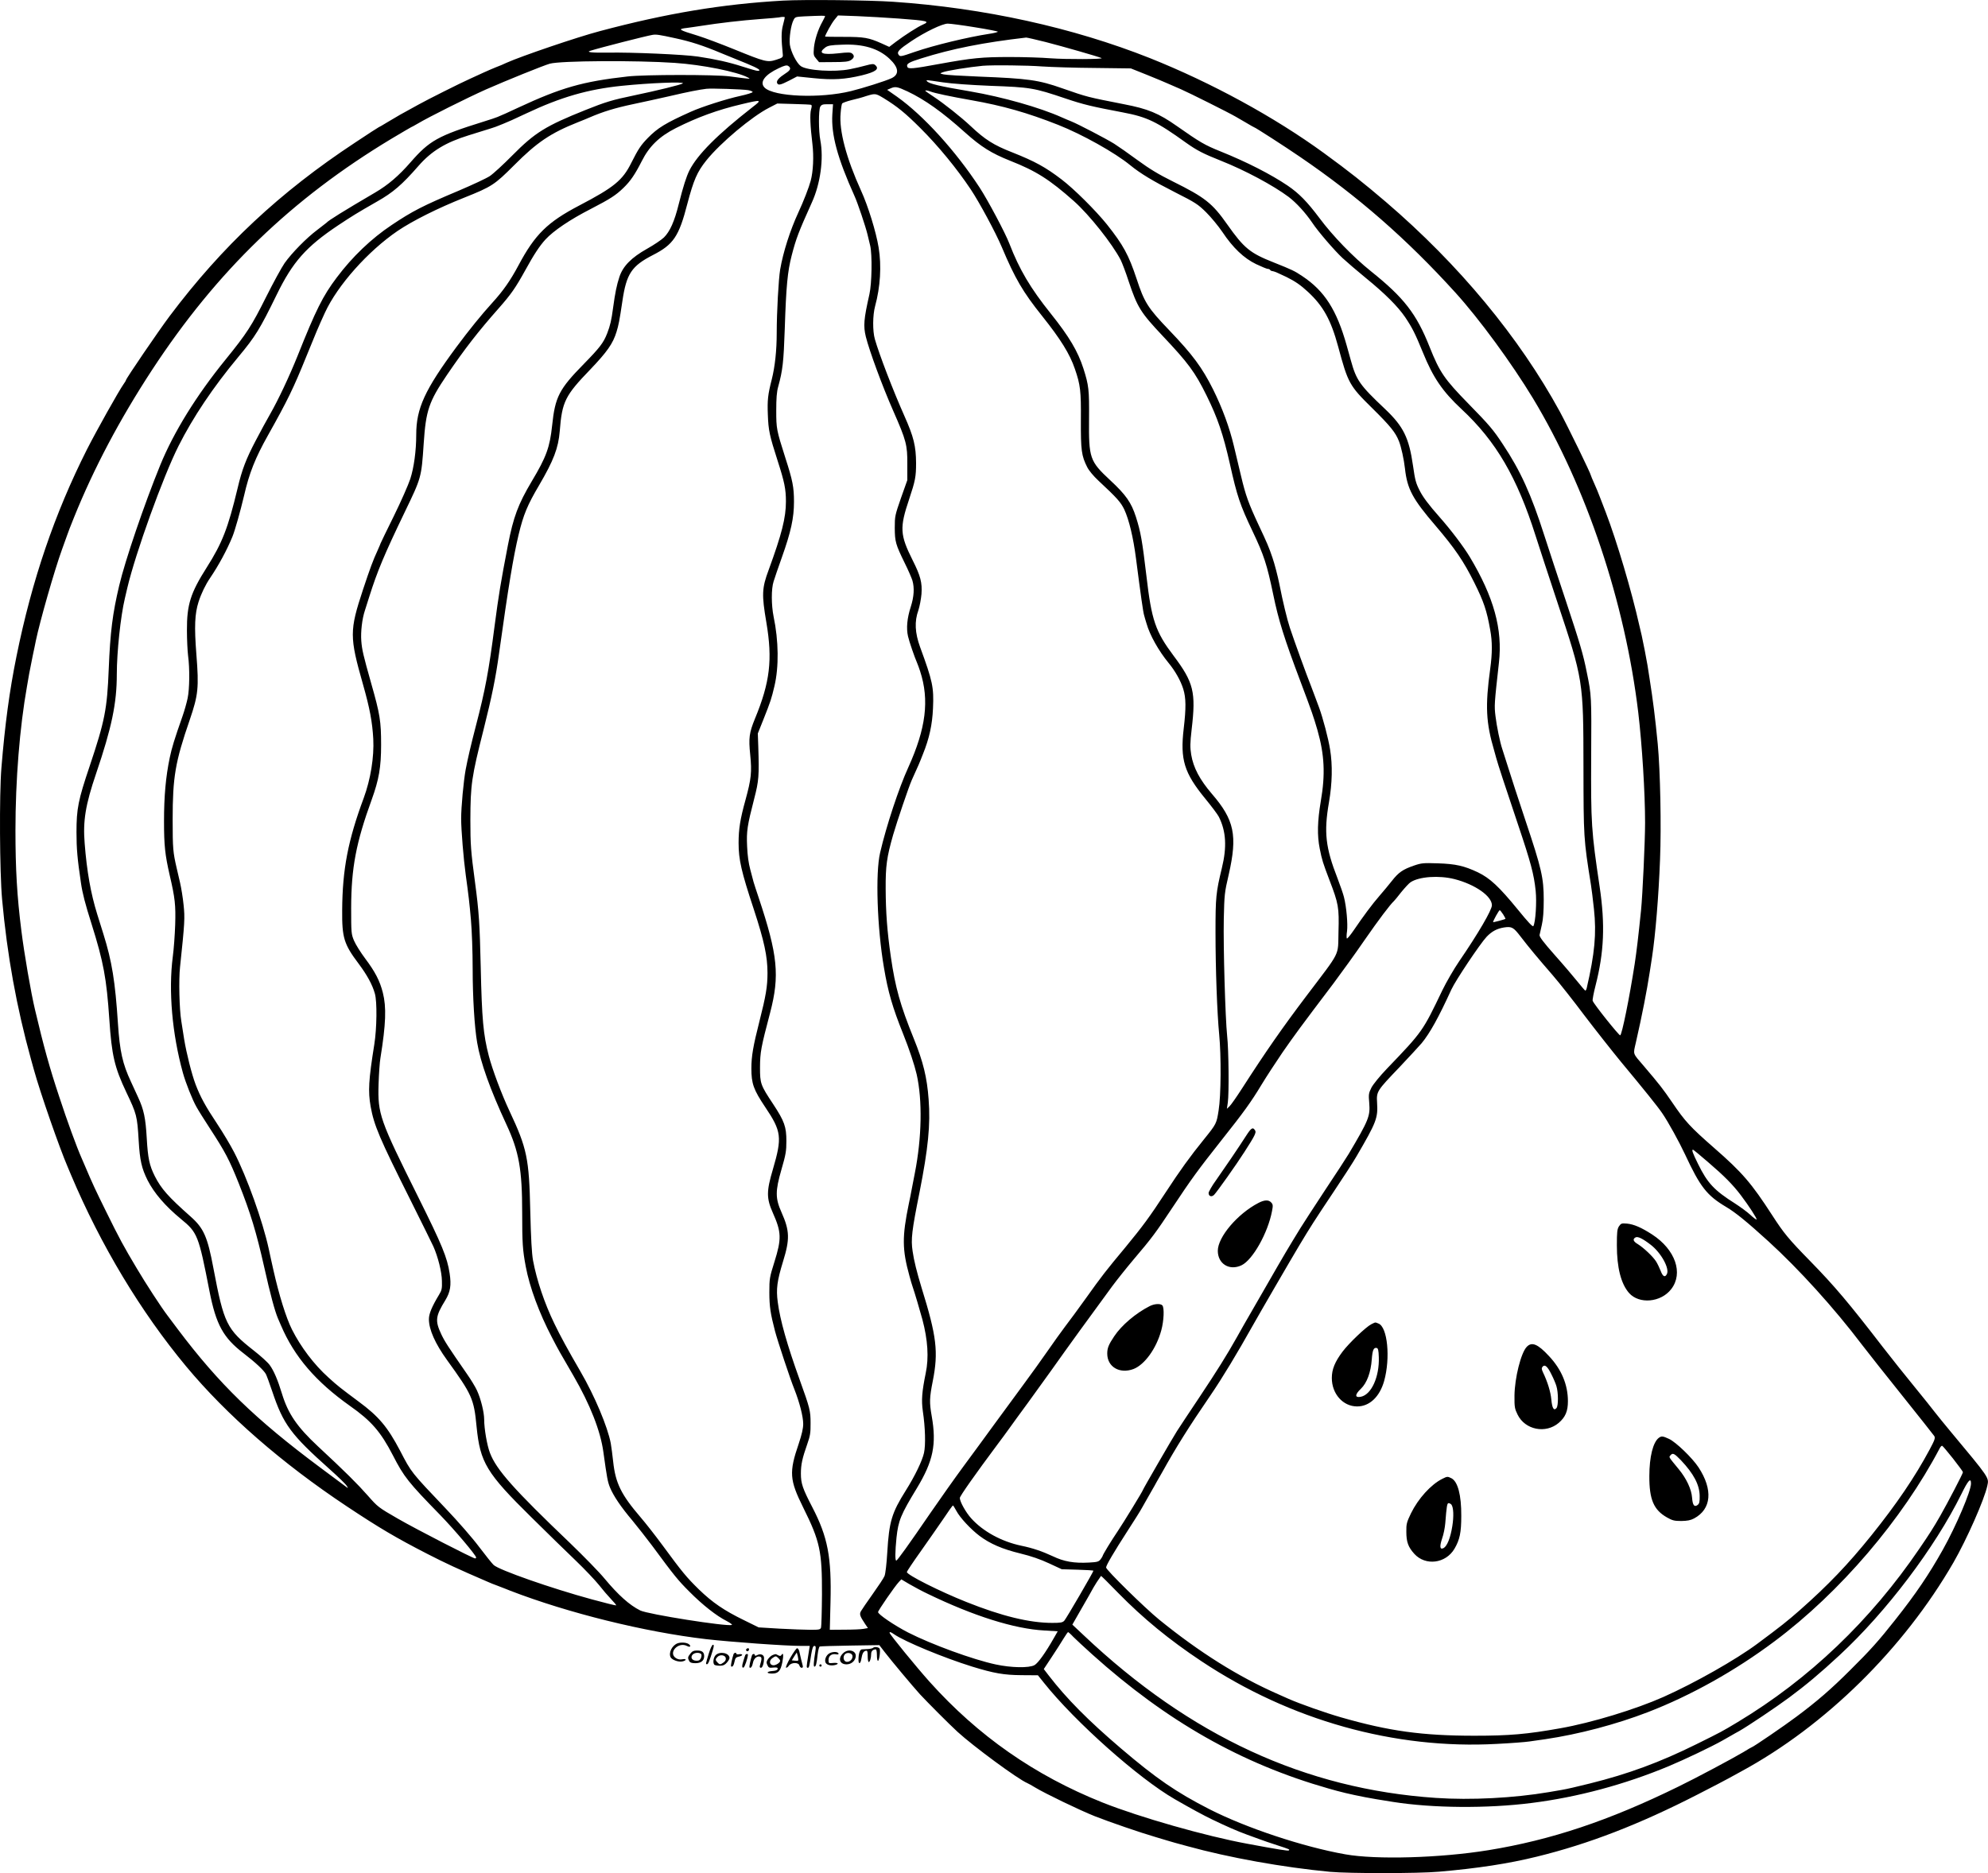 <?xml version="1.0" encoding="UTF-8"?>
<svg xmlns="http://www.w3.org/2000/svg" version="1.0" viewBox="0 0 1726.171 1626.812" preserveAspectRatio="xMidYMid meet">
  <g transform="translate(-124.584,1827.519) scale(0.1,-0.1)" fill="#000000" stroke="none">
    <path d="M8047 18270 c-530 -30 -1015 -111 -1592 -265 -198 -52 -684 -218 -811 -275 -22 -11 -65 -29 -95 -40 -29 -12 -76 -32 -104 -45 -27 -12 -81 -37 -120 -55 -83 -37 -366 -179 -445 -223 -146 -79 -192 -106 -275 -156 -37 -23 -69 -41 -71 -41 -2 0 -95 -60 -206 -134 -652 -430 -1152 -898 -1609 -1506 -98 -131 -379 -543 -379 -556 0 -3 -9 -19 -21 -35 -43 -61 -234 -402 -319 -569 -280 -556 -477 -1133 -611 -1795 -61 -301 -100 -590 -131 -970 -19 -231 -15 -907 6 -1140 44 -487 126 -938 251 -1390 9 -33 20 -73 25 -90 55 -200 223 -682 294 -846 8 -19 21 -50 29 -69 258 -611 605 -1188 999 -1662 353 -424 833 -842 1394 -1215 286 -190 427 -273 699 -413 160 -82 263 -130 530 -245 17 -8 50 -21 75 -30 25 -9 56 -22 70 -27 14 -6 34 -14 45 -18 505 -195 1170 -359 1700 -421 219 -25 688 -59 831 -59 l71 0 -13 -82 c-16 -100 -17 -108 -4 -108 11 0 14 13 30 118 9 53 16 72 27 72 12 0 14 -8 10 -38 -17 -106 -19 -142 -9 -142 12 0 19 25 28 108 4 35 12 65 18 67 6 2 125 6 264 8 l253 4 47 -61 c60 -78 241 -294 306 -366 65 -70 254 -260 326 -326 139 -127 523 -410 605 -445 11 -5 43 -22 70 -39 84 -51 386 -197 517 -249 127 -50 397 -143 528 -181 41 -12 86 -26 100 -30 14 -4 43 -13 65 -19 22 -6 72 -19 110 -30 362 -100 830 -184 1240 -223 164 -15 765 -15 945 1 336 29 604 70 851 131 452 111 889 280 1394 539 127 65 246 127 265 138 19 11 71 39 115 63 730 396 1410 1065 1843 1815 115 200 269 548 294 667 15 70 21 62 -325 477 -48 57 -106 130 -130 160 -23 31 -103 130 -177 221 -75 91 -198 246 -275 345 -295 383 -419 530 -629 745 -189 193 -231 244 -331 399 -182 281 -260 372 -505 586 -208 182 -253 231 -364 395 -83 121 -106 151 -249 319 -97 113 -91 95 -67 201 56 245 95 447 121 615 6 39 15 97 20 130 29 192 57 524 69 845 12 289 2 772 -20 1005 -22 227 -41 378 -71 568 -5 31 -13 83 -18 115 -10 60 -35 189 -50 257 -5 22 -14 60 -20 85 -68 303 -195 731 -292 985 -17 44 -40 105 -52 135 -11 30 -33 83 -49 118 -15 34 -28 64 -28 67 0 15 -202 429 -270 555 -352 645 -875 1277 -1510 1821 -197 168 -318 264 -540 426 -430 313 -975 610 -1508 823 -670 266 -1440 436 -2232 490 -202 14 -775 20 -953 10z m363 -136 c0 -3 -11 -24 -23 -47 -39 -69 -67 -158 -74 -227 -5 -61 -3 -68 20 -95 l25 -30 125 1 c100 0 130 4 151 17 30 20 33 39 10 58 -13 10 -35 11 -121 1 -139 -15 -177 2 -111 51 22 16 48 21 145 24 183 8 316 -32 412 -122 82 -77 88 -137 16 -170 -52 -24 -245 -85 -350 -111 -268 -66 -670 -49 -750 30 -47 47 1 112 123 169 48 23 69 28 81 20 29 -18 22 -37 -22 -65 -56 -36 -81 -63 -74 -83 9 -23 29 -19 105 20 l69 36 147 -15 c166 -17 271 -10 416 25 122 30 155 56 114 90 -13 11 -27 10 -82 -5 -37 -10 -98 -25 -137 -32 -135 -27 -372 -12 -426 27 -36 25 -86 124 -95 186 -7 57 9 171 32 214 13 27 18 28 92 32 160 7 182 7 182 1z m640 -20 c254 -19 274 -24 208 -53 -44 -19 -159 -93 -232 -148 l-59 -45 -66 30 c-112 50 -152 57 -328 57 -90 0 -163 1 -163 2 0 14 57 117 81 146 l31 38 167 -6 c91 -4 254 -13 361 -21z m-990 10 c0 -3 -7 -34 -16 -68 -15 -57 -15 -117 -1 -256 2 -22 -4 -27 -58 -44 -76 -24 -95 -19 -365 91 -113 46 -254 99 -315 118 -171 52 -179 58 -92 68 28 4 81 11 117 17 166 26 347 47 520 60 80 6 152 12 160 14 26 6 50 6 50 0z m1653 -86 c108 -17 197 -35 197 -38 0 -4 -35 -13 -77 -19 -182 -28 -474 -98 -643 -156 -127 -44 -129 -44 -143 -23 -15 23 7 46 112 116 120 80 267 151 316 152 22 0 129 -14 238 -32z m-2603 -95 c131 -28 243 -64 397 -129 60 -25 159 -65 221 -90 104 -43 136 -64 95 -64 -9 0 -66 16 -127 36 -121 39 -237 65 -391 88 -121 18 -573 38 -782 34 -137 -2 -191 4 -152 16 85 27 489 130 539 138 32 6 59 2 200 -29z m3216 -33 c151 -39 452 -125 484 -139 26 -11 -311 -12 -444 -2 -71 6 -229 11 -351 11 -242 0 -327 -8 -612 -60 -233 -43 -271 -46 -279 -25 -10 26 12 39 121 73 270 85 540 138 911 181 7 0 83 -17 170 -39z m-3221 -181 c239 -16 542 -77 635 -127 28 -15 30 -15 -160 10 -126 16 -737 16 -885 -1 -391 -44 -576 -97 -950 -271 -103 -48 -129 -60 -180 -81 -11 -5 -65 -23 -120 -40 -398 -124 -470 -165 -635 -354 -101 -116 -194 -196 -305 -261 -278 -163 -410 -245 -425 -264 -3 -3 -39 -31 -80 -62 -91 -68 -220 -199 -283 -288 -25 -36 -98 -169 -161 -295 -124 -248 -166 -314 -351 -542 -253 -311 -451 -631 -568 -918 -138 -338 -305 -828 -356 -1045 -58 -245 -78 -403 -91 -725 -14 -350 -34 -451 -166 -845 -99 -294 -114 -368 -114 -573 0 -144 8 -233 39 -442 13 -89 37 -182 92 -355 104 -331 130 -473 154 -827 21 -315 45 -417 148 -635 90 -189 94 -204 107 -419 10 -173 26 -241 77 -344 57 -112 154 -225 290 -337 144 -118 153 -140 248 -628 57 -289 119 -403 295 -538 103 -79 177 -148 195 -182 7 -14 32 -81 55 -150 96 -286 161 -374 497 -674 73 -65 140 -130 149 -145 12 -18 13 -23 3 -15 -8 6 -112 83 -231 172 -567 422 -882 729 -1238 1202 -35 47 -75 101 -90 120 -53 69 -189 278 -267 410 -114 191 -150 257 -267 495 -91 184 -118 242 -182 393 -8 17 -20 47 -28 65 -45 101 -128 329 -196 537 -84 252 -136 441 -210 755 -35 146 -94 488 -119 690 -37 293 -51 532 -51 868 0 438 37 896 100 1250 5 31 14 81 19 110 6 28 20 99 31 157 12 58 25 116 27 130 35 169 163 617 228 795 20 55 40 111 45 125 4 14 30 81 58 150 173 429 397 852 678 1282 563 859 1211 1485 2077 2007 93 55 170 101 172 101 2 0 28 14 57 31 99 59 432 225 593 297 177 78 501 209 555 224 91 26 751 30 1085 7z m3190 -31 c77 -5 282 -12 455 -13 l315 -4 140 -56 c77 -31 158 -65 180 -75 22 -10 74 -32 115 -50 73 -32 415 -203 475 -238 16 -9 58 -34 93 -54 35 -21 65 -38 67 -38 8 0 272 -170 400 -258 503 -343 926 -713 1347 -1177 208 -229 489 -613 675 -920 464 -770 799 -1769 914 -2730 33 -280 59 -695 59 -955 0 -161 -22 -631 -35 -760 -24 -236 -39 -359 -55 -465 -46 -297 -111 -617 -126 -622 -10 -3 -228 269 -239 300 -3 7 8 67 25 133 74 289 84 529 36 854 -73 490 -77 551 -74 1140 3 517 3 526 -38 725 -31 158 -61 257 -183 625 -71 212 -154 466 -186 565 -114 357 -207 561 -359 790 -84 128 -119 169 -301 355 -207 212 -248 271 -336 492 -114 288 -223 428 -509 657 -156 125 -332 307 -448 463 -107 142 -175 212 -274 280 -146 99 -360 208 -584 298 -139 56 -178 79 -379 220 -159 112 -252 150 -460 190 -324 64 -314 61 -535 138 -207 73 -295 85 -725 102 -148 6 -286 14 -305 19 -35 8 -35 8 -10 18 32 14 234 46 350 57 84 7 387 4 515 -6z m-862 -138 c82 -12 241 -23 408 -30 355 -13 380 -17 659 -111 154 -52 226 -69 495 -120 212 -40 294 -80 550 -264 93 -66 149 -95 300 -155 212 -84 456 -215 590 -315 67 -51 146 -137 207 -227 49 -74 192 -240 262 -305 39 -36 130 -114 201 -172 167 -136 278 -247 342 -341 63 -94 87 -143 153 -304 89 -220 171 -340 336 -494 300 -279 483 -593 644 -1102 29 -91 112 -345 185 -565 229 -688 229 -689 230 -1440 1 -613 1 -625 65 -1025 5 -30 17 -125 26 -210 23 -213 7 -386 -63 -688 -3 -13 -9 -22 -13 -20 -4 2 -34 37 -67 78 -33 41 -121 145 -197 230 -101 114 -135 160 -132 175 2 11 12 51 20 90 11 46 16 119 16 215 0 191 -19 272 -159 690 -60 179 -127 386 -150 460 -24 74 -46 146 -51 160 -19 55 -49 200 -59 286 -11 92 -10 104 30 464 33 290 -44 569 -253 918 -55 91 -164 235 -263 347 -93 105 -144 173 -172 229 -34 67 -40 91 -58 216 -35 244 -83 341 -243 493 -220 208 -249 249 -297 423 -14 49 -30 107 -36 129 -87 309 -192 473 -384 601 -70 47 -90 56 -250 120 -205 81 -257 123 -403 330 -130 185 -194 235 -472 373 -123 61 -201 108 -305 184 -77 57 -169 121 -205 144 -71 44 -313 170 -370 193 -19 7 -57 24 -85 36 -192 86 -514 177 -793 225 -268 45 -364 68 -378 90 -7 11 -17 12 139 -11z m-2258 -9 c-13 -11 -216 -61 -431 -106 -179 -37 -242 -56 -414 -125 -347 -139 -439 -196 -636 -395 -77 -78 -165 -159 -195 -179 -30 -20 -151 -76 -268 -126 -314 -132 -405 -179 -584 -299 -177 -118 -342 -276 -477 -456 -121 -160 -182 -283 -340 -680 -72 -179 -167 -381 -239 -507 -50 -89 -61 -109 -124 -228 -84 -160 -120 -253 -158 -415 -83 -347 -134 -477 -268 -688 -141 -222 -173 -323 -172 -547 0 -80 5 -179 10 -220 15 -111 13 -289 -4 -369 -8 -39 -28 -110 -45 -158 -71 -202 -92 -272 -110 -357 -35 -167 -50 -336 -50 -553 0 -213 9 -292 49 -468 47 -200 53 -262 48 -430 -3 -88 -12 -214 -21 -280 -38 -294 -6 -668 88 -1008 24 -86 82 -233 118 -296 17 -31 68 -112 113 -181 138 -212 171 -275 255 -485 102 -258 151 -419 220 -725 53 -237 91 -378 119 -445 5 -11 17 -38 26 -60 116 -273 303 -490 599 -700 185 -130 267 -224 373 -429 97 -189 134 -235 413 -521 124 -128 310 -348 310 -367 0 -4 -4 -8 -9 -8 -18 0 -505 250 -670 345 -170 98 -175 102 -261 200 -88 100 -196 208 -434 429 -181 169 -259 283 -312 457 -36 119 -71 200 -106 248 -16 23 -78 79 -138 126 -236 185 -260 234 -351 715 -51 273 -84 348 -198 449 -195 173 -255 241 -311 351 -47 94 -60 155 -70 330 -10 175 -25 247 -75 355 -15 33 -43 94 -62 135 -73 156 -97 264 -113 505 -24 367 -52 540 -126 777 -19 62 -43 140 -54 173 -56 180 -90 372 -109 615 -16 196 7 335 99 606 136 400 180 611 180 863 0 192 33 504 70 659 5 23 15 63 21 90 72 305 310 966 445 1234 125 248 299 509 519 773 149 179 187 241 334 542 138 283 255 416 534 602 119 79 164 107 337 206 138 78 217 146 360 310 113 129 235 203 435 265 197 61 230 71 255 82 14 6 34 14 45 18 38 15 90 38 200 90 301 142 536 210 830 240 243 25 547 37 530 21z m1949 -69 c152 -72 303 -179 502 -358 140 -125 228 -180 391 -245 226 -89 342 -163 553 -350 135 -120 334 -371 407 -512 13 -27 45 -110 69 -185 76 -227 104 -271 295 -474 222 -235 281 -314 382 -519 96 -195 143 -333 202 -593 62 -279 88 -356 195 -581 101 -212 127 -293 181 -552 46 -224 95 -381 238 -760 102 -271 110 -296 146 -418 61 -215 70 -384 29 -620 -29 -173 -32 -296 -9 -410 20 -101 27 -122 85 -275 78 -203 84 -236 78 -447 -6 -219 26 -155 -284 -565 -206 -273 -345 -472 -554 -797 -47 -73 -95 -142 -108 -154 l-23 -22 8 55 c11 77 8 454 -6 580 -16 157 -34 765 -29 1015 5 211 6 227 43 385 77 339 49 474 -146 700 -107 125 -161 228 -180 341 -10 64 -10 98 4 220 38 323 18 406 -157 639 -158 212 -191 307 -236 695 -36 303 -49 379 -91 511 -40 124 -86 191 -223 318 -179 167 -187 191 -184 536 2 250 -2 288 -49 435 -48 149 -123 276 -282 475 -180 225 -273 383 -361 610 -35 92 -188 379 -258 486 -209 320 -489 627 -717 789 l-86 60 28 12 c43 19 59 16 147 -25z m-1381 10 c21 -4 38 -11 38 -16 0 -6 -49 -21 -108 -34 -120 -26 -335 -95 -428 -137 -219 -98 -289 -141 -374 -228 -61 -63 -82 -94 -144 -217 -75 -151 -150 -212 -452 -370 -275 -144 -384 -250 -528 -521 -70 -131 -133 -221 -227 -324 -93 -102 -203 -238 -312 -385 -274 -371 -348 -532 -348 -760 0 -140 -20 -287 -52 -385 -16 -49 -80 -195 -143 -323 -63 -128 -115 -234 -115 -237 0 -2 -11 -28 -24 -57 -42 -91 -66 -157 -128 -343 -118 -358 -118 -410 0 -825 59 -208 81 -327 89 -473 8 -157 -23 -350 -83 -513 -136 -366 -185 -619 -187 -974 -2 -239 15 -295 143 -465 73 -98 119 -181 141 -260 20 -70 17 -301 -5 -440 -50 -313 -55 -407 -32 -540 30 -165 75 -272 347 -815 97 -195 187 -376 198 -401 40 -90 73 -222 74 -299 2 -66 -1 -81 -25 -120 -62 -103 -88 -165 -88 -212 0 -90 54 -212 158 -356 216 -299 233 -335 256 -578 31 -312 85 -402 478 -789 134 -132 306 -301 384 -375 77 -74 167 -169 200 -210 32 -41 80 -97 106 -124 26 -27 46 -51 44 -54 -3 -2 -97 21 -210 52 -353 96 -807 255 -854 299 -13 12 -70 83 -126 157 -55 74 -184 222 -287 330 -307 323 -299 313 -399 505 -109 207 -185 298 -360 427 -161 120 -183 137 -262 209 -125 112 -241 266 -317 417 -51 102 -112 297 -162 520 -5 23 -13 61 -19 85 -5 23 -14 67 -21 97 -52 239 -190 624 -299 835 -31 61 -98 173 -149 250 -100 150 -146 234 -187 342 -34 90 -79 270 -99 391 -8 53 -20 125 -25 159 -17 101 -23 361 -11 468 41 388 43 428 31 540 -6 61 -20 148 -31 195 -11 47 -24 103 -29 125 -32 138 -35 171 -35 420 0 372 22 502 149 870 73 214 80 277 57 567 -19 243 -14 352 19 456 24 74 60 148 100 207 74 109 146 242 194 359 22 54 68 217 101 356 45 197 97 327 208 525 171 305 219 404 331 680 76 188 111 272 163 384 110 239 374 535 632 711 132 89 350 198 579 289 238 95 262 111 432 281 198 199 316 279 555 374 39 15 84 34 100 41 116 50 219 82 380 116 77 16 217 47 310 68 171 40 260 57 325 65 46 5 314 -4 363 -12z m1583 -12 c36 -14 172 -43 354 -75 273 -48 487 -109 753 -214 208 -82 493 -241 627 -351 88 -72 198 -138 389 -235 178 -90 199 -104 270 -174 42 -42 106 -119 141 -171 92 -138 187 -228 293 -279 47 -22 92 -41 100 -41 9 0 19 -4 22 -10 3 -5 14 -10 23 -10 9 0 62 -23 119 -51 78 -39 122 -70 185 -128 134 -124 200 -244 263 -476 86 -319 97 -339 296 -535 159 -157 202 -211 232 -287 20 -51 43 -157 52 -237 20 -179 66 -264 265 -496 168 -197 244 -308 337 -495 82 -164 109 -244 138 -410 19 -102 19 -202 0 -340 -44 -322 -37 -466 35 -710 5 -16 13 -46 18 -65 15 -55 75 -238 187 -571 113 -336 140 -436 155 -582 10 -95 -1 -272 -20 -305 -5 -10 -47 35 -133 141 -167 204 -244 275 -349 326 -119 56 -192 73 -348 78 -125 4 -141 3 -208 -20 -95 -33 -132 -58 -190 -132 -26 -33 -74 -91 -108 -130 -62 -71 -140 -176 -227 -304 -27 -39 -52 -69 -56 -67 -4 3 -4 31 1 63 8 62 -5 213 -27 298 -7 28 -32 100 -55 160 -105 269 -120 401 -75 661 29 169 32 323 10 459 -15 96 -63 276 -95 363 -11 28 -29 78 -41 110 -12 31 -25 66 -29 77 -38 95 -146 392 -184 507 -24 72 -62 229 -91 378 -15 74 -42 178 -60 230 -31 92 -46 127 -119 282 -90 193 -114 259 -154 428 -16 69 -44 186 -62 260 -38 161 -101 332 -181 493 -95 190 -178 302 -379 512 -188 196 -218 243 -286 451 -68 205 -115 291 -256 469 -99 123 -286 309 -395 392 -140 107 -232 157 -426 234 -164 64 -239 112 -363 229 -82 77 -229 194 -321 255 -40 26 -73 50 -73 51 0 7 18 4 46 -6z m-408 -57 c119 -73 188 -129 322 -263 153 -153 312 -346 435 -530 74 -111 216 -374 269 -500 116 -275 183 -390 351 -600 161 -202 240 -329 284 -459 48 -139 54 -192 52 -446 -1 -261 5 -308 55 -407 15 -30 55 -78 97 -117 163 -152 194 -187 225 -251 41 -89 78 -241 102 -428 42 -326 62 -465 70 -490 4 -15 13 -47 21 -72 29 -102 105 -237 191 -342 58 -70 106 -156 128 -227 24 -77 25 -164 4 -343 -32 -270 4 -386 186 -608 55 -67 109 -139 119 -159 63 -126 71 -262 26 -446 -51 -211 -55 -252 -55 -555 0 -322 14 -704 32 -890 18 -185 16 -532 -5 -659 -18 -115 -19 -117 -127 -251 -120 -148 -208 -270 -332 -460 -140 -214 -198 -293 -352 -480 -165 -198 -205 -249 -341 -440 -65 -91 -146 -201 -180 -245 -33 -44 -103 -141 -154 -215 -51 -74 -147 -207 -212 -295 -65 -88 -178 -242 -251 -342 -73 -101 -193 -264 -266 -363 -73 -99 -201 -280 -285 -402 -196 -286 -290 -417 -299 -417 -11 -1 -10 79 2 199 16 148 36 198 177 430 142 235 172 381 129 625 -21 120 -20 158 9 305 50 253 34 389 -97 810 -41 135 -67 238 -78 318 -16 104 -7 178 60 512 75 380 96 588 79 807 -14 191 -47 326 -129 528 -118 291 -161 446 -199 710 -32 220 -44 385 -45 590 -1 199 9 274 65 470 34 117 136 418 162 476 57 125 67 148 96 223 56 138 82 258 88 401 8 181 -3 233 -112 530 -45 124 -50 223 -15 320 11 33 23 96 27 141 7 98 -8 157 -77 294 -110 220 -114 281 -30 530 53 159 60 195 60 313 -1 148 -20 227 -102 411 -99 223 -217 530 -256 666 -20 71 -19 207 2 285 46 169 57 351 31 510 -22 136 -92 362 -153 495 -128 282 -192 522 -177 673 3 40 9 78 13 83 4 6 40 19 79 29 40 9 99 25 130 36 79 24 81 24 151 -18z m-1140 -80 c-301 -235 -476 -410 -546 -548 -27 -55 -53 -136 -92 -290 -38 -154 -77 -240 -129 -292 -22 -21 -87 -65 -146 -98 -137 -77 -210 -151 -241 -245 -23 -70 -37 -137 -55 -270 -14 -105 -24 -150 -51 -220 -32 -82 -64 -124 -203 -266 -215 -219 -249 -286 -275 -534 -20 -189 -50 -273 -177 -485 -118 -199 -159 -308 -207 -555 -63 -327 -79 -424 -116 -704 -50 -388 -81 -554 -161 -861 -44 -169 -73 -294 -90 -385 -18 -99 -39 -323 -39 -425 0 -99 21 -353 40 -490 25 -181 32 -241 45 -390 8 -90 15 -276 15 -425 0 -247 16 -507 39 -640 29 -173 113 -407 254 -711 109 -234 137 -389 137 -769 0 -260 4 -322 31 -465 33 -178 117 -405 227 -615 58 -112 68 -129 188 -335 143 -247 234 -477 259 -661 32 -230 37 -256 57 -307 30 -73 95 -170 195 -288 46 -56 123 -154 171 -218 194 -263 225 -301 324 -400 114 -115 236 -211 324 -255 32 -17 52 -32 44 -34 -45 -15 -730 93 -795 126 -93 46 -191 134 -310 277 -45 55 -179 192 -296 305 -492 470 -644 641 -699 787 -25 64 -50 210 -50 289 0 63 -29 181 -63 254 -14 30 -52 93 -85 140 -169 244 -195 285 -224 346 -56 119 -51 157 35 297 43 71 53 129 37 233 -21 138 -65 245 -272 661 -336 675 -353 722 -345 983 3 91 10 192 16 225 48 298 53 443 21 569 -26 102 -66 180 -153 296 -39 52 -83 122 -97 155 -24 58 -25 66 -25 285 1 347 42 566 179 942 62 172 81 280 81 473 0 206 -9 265 -86 535 -69 244 -80 292 -86 369 -6 79 7 191 31 263 8 24 25 79 39 123 70 221 128 360 306 730 146 303 146 300 166 600 19 286 45 362 202 594 154 226 270 376 447 576 110 125 146 176 234 335 74 135 123 209 174 265 70 76 213 173 393 265 170 88 218 119 284 183 61 59 100 116 159 232 65 130 153 215 297 288 185 93 361 158 570 207 176 42 181 40 93 -27z m509 22 c9 -3 9 -13 1 -41 -11 -41 -7 -143 12 -299 13 -108 7 -238 -15 -320 -15 -57 -62 -178 -107 -275 -72 -156 -132 -344 -158 -495 -14 -84 -30 -371 -30 -553 0 -149 -15 -291 -43 -402 -34 -133 -39 -181 -34 -307 5 -136 14 -179 86 -403 58 -180 71 -243 71 -350 0 -142 -36 -283 -150 -595 -59 -158 -61 -214 -20 -455 55 -324 32 -520 -99 -837 -50 -123 -56 -166 -41 -314 15 -150 9 -208 -41 -391 -46 -166 -60 -253 -60 -374 0 -144 23 -247 133 -579 89 -272 118 -406 118 -550 0 -117 -14 -200 -70 -420 -55 -216 -70 -304 -70 -410 0 -132 19 -184 120 -335 142 -211 148 -263 67 -540 -57 -192 -57 -252 0 -380 74 -166 76 -224 13 -425 -42 -134 -44 -145 -44 -265 0 -121 10 -185 49 -335 23 -87 132 -417 168 -505 45 -114 77 -238 77 -302 0 -39 -12 -91 -39 -172 -85 -248 -80 -314 39 -554 146 -294 164 -379 163 -755 -1 -147 -5 -276 -8 -287 -6 -18 -15 -20 -93 -20 -48 0 -168 5 -268 10 l-181 11 -124 61 c-177 86 -277 155 -395 269 -107 105 -143 148 -320 389 -59 80 -142 186 -185 236 -170 198 -219 298 -239 484 -6 58 -16 130 -21 160 -27 143 -140 412 -264 625 -105 181 -177 312 -226 415 -85 175 -153 376 -185 548 -11 62 -18 188 -24 432 -10 455 -28 541 -180 865 -70 149 -149 361 -180 480 -48 185 -60 319 -70 768 -9 381 -15 481 -50 742 -36 269 -40 324 -40 540 1 306 10 371 115 785 72 287 105 449 134 660 82 588 124 839 170 1032 42 174 76 256 178 429 126 215 167 323 179 469 20 257 46 309 266 537 145 152 196 224 227 326 18 59 25 92 51 267 35 238 80 305 265 400 178 91 226 161 299 445 55 208 85 277 165 377 124 154 395 381 546 458 l70 36 140 -4 c77 -2 145 -5 152 -7z m186 -82 c-11 -177 45 -382 192 -709 27 -58 97 -267 113 -334 6 -25 17 -70 24 -100 18 -80 14 -327 -7 -420 -49 -218 -54 -275 -31 -370 31 -123 141 -424 238 -644 113 -257 123 -296 122 -461 l0 -140 -55 -155 c-52 -150 -54 -158 -54 -260 1 -120 7 -142 87 -306 30 -60 59 -128 66 -150 19 -65 14 -142 -14 -229 -32 -99 -40 -186 -24 -256 11 -48 56 -179 80 -234 5 -11 16 -42 25 -69 82 -252 51 -497 -103 -837 -81 -177 -190 -506 -244 -739 -42 -176 -26 -654 33 -998 35 -211 75 -348 167 -577 54 -135 98 -268 117 -350 51 -225 45 -552 -16 -860 -11 -60 -25 -128 -29 -150 -4 -22 -14 -74 -23 -115 -59 -286 -58 -397 5 -625 10 -38 23 -81 28 -95 15 -42 68 -221 85 -285 47 -177 57 -333 29 -465 -33 -163 -39 -235 -25 -333 21 -140 25 -292 10 -360 -14 -66 -78 -200 -158 -327 -122 -194 -145 -269 -161 -538 -6 -101 -16 -186 -24 -205 -7 -18 -54 -88 -103 -157 -49 -69 -95 -136 -102 -149 -14 -26 -9 -42 37 -111 l24 -35 -39 -7 c-21 -4 -95 -7 -165 -7 l-127 -1 6 238 c10 393 -23 567 -158 827 -84 162 -99 205 -99 292 0 78 12 133 56 258 24 68 29 95 28 180 0 107 -5 128 -94 375 -109 303 -171 520 -191 677 -15 113 -6 182 46 352 60 194 58 266 -13 426 -55 123 -55 185 -1 372 38 131 43 160 43 248 0 124 -17 172 -115 321 -110 166 -114 178 -114 319 1 133 8 171 88 475 84 322 67 499 -100 1000 -20 58 -39 119 -44 135 -4 17 -17 66 -29 110 -14 52 -24 122 -27 200 -6 133 1 177 62 415 40 154 43 198 35 450 l-4 115 48 120 c63 158 71 184 96 290 40 168 37 395 -7 605 -20 100 -21 241 0 305 8 28 41 122 72 210 79 222 105 342 105 482 0 126 -11 184 -75 382 -77 242 -79 253 -79 411 0 106 4 161 17 207 39 142 47 212 57 503 12 370 24 496 60 636 39 150 59 202 175 460 75 164 104 381 74 540 -16 81 -16 263 -1 292 11 18 21 22 62 22 l49 0 -6 -87z m5402 -6643 c179 -46 325 -148 325 -227 0 -42 -120 -247 -285 -488 -45 -66 -110 -178 -145 -250 -171 -357 -171 -358 -482 -682 -62 -65 -118 -134 -134 -164 -24 -49 -26 -58 -19 -135 9 -113 -5 -148 -178 -440 -20 -33 -113 -177 -208 -319 -94 -143 -189 -289 -211 -325 -103 -168 -137 -224 -298 -505 -95 -165 -182 -316 -193 -335 -11 -19 -39 -69 -62 -110 -87 -155 -171 -289 -324 -519 -87 -130 -175 -263 -196 -296 -40 -63 -295 -504 -295 -510 0 -8 -170 -286 -218 -357 -58 -86 -132 -207 -132 -217 0 -3 -9 -17 -18 -29 -16 -21 -29 -24 -100 -28 -130 -7 -217 8 -315 55 -92 43 -175 71 -272 91 -172 36 -334 124 -437 239 -46 51 -98 144 -98 176 0 16 137 210 324 461 34 45 81 109 106 144 25 35 98 136 163 224 64 89 154 213 199 276 158 223 322 449 532 735 41 55 123 158 182 228 164 193 194 234 342 457 161 243 219 323 423 581 193 243 258 333 349 484 40 66 122 192 182 280 105 151 150 213 443 600 66 88 188 257 269 375 122 176 223 310 256 340 4 3 32 37 63 77 32 39 68 78 81 86 74 49 247 61 381 27z m423 -307 c12 -19 21 -37 20 -38 -7 -6 -108 -32 -108 -29 0 12 51 104 58 104 4 -1 17 -17 30 -37z m151 -192 c73 -95 147 -184 279 -336 57 -66 181 -223 276 -350 96 -126 238 -306 315 -400 198 -238 322 -392 359 -447 52 -75 149 -252 198 -357 133 -285 189 -358 359 -459 81 -48 179 -128 367 -299 263 -240 569 -577 812 -898 50 -66 209 -266 353 -446 143 -179 267 -335 274 -346 10 -17 5 -33 -41 -119 -127 -237 -285 -470 -505 -744 -202 -251 -374 -431 -622 -650 -108 -95 -165 -140 -368 -291 -187 -139 -544 -341 -815 -462 -243 -108 -623 -224 -895 -272 -291 -52 -442 -65 -747 -65 -452 0 -742 40 -1159 160 -136 39 -362 119 -456 161 -24 10 -64 28 -90 40 -346 152 -682 363 -1033 648 -123 100 -460 431 -460 452 0 19 67 133 187 319 55 85 112 175 125 200 14 25 35 62 47 83 11 20 30 53 41 72 11 19 30 52 41 73 12 20 33 57 47 82 116 209 230 392 418 666 104 152 235 370 366 604 61 109 338 586 404 696 101 168 127 209 297 464 83 124 173 263 200 310 176 301 188 335 180 468 -6 98 -3 102 194 308 83 88 170 182 193 209 71 86 147 223 258 466 37 80 248 396 306 458 45 47 89 71 151 81 68 10 82 2 144 -79z m1629 -1960 c139 -119 214 -195 283 -286 69 -91 143 -205 137 -211 -3 -3 -28 15 -54 40 -27 25 -87 69 -132 98 -182 115 -240 177 -322 344 -48 97 -57 124 -44 124 3 0 63 -49 132 -109z m2126 -2574 c47 -60 86 -113 86 -118 0 -12 -132 -265 -197 -379 -59 -103 -94 -158 -181 -285 -425 -625 -959 -1134 -1577 -1506 -140 -84 -138 -83 -360 -193 -317 -157 -591 -258 -925 -341 -121 -30 -194 -47 -246 -56 -30 -5 -80 -13 -111 -19 -301 -51 -676 -71 -981 -50 -1135 77 -2130 537 -3056 1412 l-99 93 60 105 c33 58 70 122 82 143 11 20 31 54 42 75 17 30 35 57 65 100 1 2 69 -65 150 -149 216 -220 441 -405 719 -590 773 -515 1680 -769 2568 -720 122 6 249 16 282 21 33 5 96 14 140 20 290 43 612 128 890 235 373 144 759 360 1099 615 569 425 1110 1059 1435 1678 7 13 16 22 21 20 5 -2 47 -52 94 -111z m156 -217 c0 -65 -129 -368 -245 -575 -120 -214 -234 -383 -414 -610 -138 -175 -215 -262 -390 -435 -166 -166 -289 -272 -466 -404 -102 -77 -379 -266 -389 -266 -2 0 -35 -19 -72 -42 -87 -52 -414 -227 -565 -300 -603 -296 -1107 -464 -1649 -552 -417 -68 -976 -84 -1243 -36 -368 65 -865 231 -1182 393 -287 147 -460 266 -765 526 -287 245 -473 433 -628 634 l-43 56 68 103 c38 57 84 129 103 161 19 31 37 57 40 57 3 0 24 -18 45 -41 22 -22 96 -91 165 -153 648 -582 1296 -949 2050 -1164 107 -31 187 -50 320 -76 67 -13 112 -20 243 -41 342 -54 816 -58 1201 -9 399 50 808 160 1190 319 141 59 374 170 469 224 20 11 53 30 72 41 19 11 52 30 73 41 74 42 320 207 432 290 147 109 271 213 437 367 410 380 829 935 1059 1400 59 121 84 148 84 92z m-8810 -237 c31 -59 124 -159 202 -218 91 -68 197 -114 353 -152 95 -23 175 -51 250 -86 l110 -51 138 -4 c75 -2 137 -6 137 -9 0 -10 -236 -416 -253 -434 -15 -16 -32 -19 -105 -19 -196 0 -439 59 -746 182 -229 91 -516 235 -516 260 0 5 53 85 118 176 65 92 154 220 198 284 43 65 81 118 84 118 3 0 16 -21 30 -47z m-250 -720 c399 -193 753 -305 1014 -319 l116 -7 -32 -56 c-75 -132 -139 -221 -170 -238 -47 -26 -202 -23 -336 6 -197 42 -556 173 -762 278 -118 61 -260 157 -260 177 0 13 145 224 182 263 l20 21 71 -42 c40 -23 110 -61 157 -83z m-292 -351 c94 -65 433 -205 677 -281 192 -59 278 -74 432 -75 l141 -1 52 -65 c270 -339 823 -831 1136 -1011 137 -79 251 -141 324 -176 129 -62 216 -100 303 -132 31 -11 81 -30 110 -40 28 -11 97 -34 152 -52 110 -36 111 -36 102 -45 -6 -6 -89 7 -362 58 -359 66 -932 229 -1256 358 -588 235 -1081 579 -1503 1050 -111 124 -346 411 -346 424 0 10 11 7 38 -12z M12064 8408 c-64 -100 -183 -275 -259 -383 -36 -49 -64 -100 -65 -111 0 -29 26 -38 48 -16 24 24 195 265 263 372 90 140 105 169 93 187 -20 32 -33 24 -80 -49z M12172 7827 c-181 -94 -352 -296 -352 -415 0 -114 101 -176 206 -126 97 46 230 283 265 472 9 46 8 57 -7 73 -22 25 -59 24 -112 -4z M11230 6932 c-121 -61 -246 -167 -309 -262 -49 -73 -61 -103 -61 -151 0 -116 108 -179 228 -134 96 37 198 177 241 335 23 83 28 199 9 218 -17 17 -67 14 -108 -6z M15303 7624 c-15 -24 -18 -49 -18 -164 0 -195 36 -335 106 -415 88 -99 277 -82 366 34 107 138 36 343 -165 474 -94 61 -159 89 -219 95 -47 4 -52 2 -70 -24z m276 -160 c90 -69 166 -207 140 -255 -16 -31 -35 -22 -54 29 -10 26 -28 63 -40 82 -27 42 -106 117 -157 149 -41 24 -48 44 -21 59 19 11 62 -10 132 -64z M13153 6774 c-46 -23 -193 -163 -249 -237 -67 -89 -94 -154 -94 -230 0 -138 97 -247 220 -247 107 0 195 83 234 220 56 200 30 470 -49 500 -31 12 -23 13 -62 -6z m65 -286 c6 -170 -64 -326 -156 -344 -53 -11 -53 19 0 69 53 51 87 143 95 257 6 79 16 103 42 98 13 -3 17 -19 19 -80z M14502 6577 c-50 -53 -104 -269 -106 -422 -1 -101 2 -115 27 -166 65 -133 244 -168 357 -72 58 50 80 101 80 188 0 143 -55 276 -164 392 -98 106 -150 127 -194 80z m215 -239 c18 -35 37 -80 43 -101 17 -55 18 -170 1 -191 -23 -27 -38 -2 -45 74 -6 65 -32 152 -72 235 -13 28 -14 38 -4 50 19 23 43 3 77 -67z M15649 5787 c-50 -38 -82 -165 -82 -332 -1 -203 38 -294 153 -359 47 -27 65 -31 125 -31 52 1 80 6 110 22 152 81 166 250 39 444 -55 83 -195 218 -256 247 -54 25 -66 26 -89 9z m192 -194 c111 -117 162 -214 163 -310 1 -53 -3 -67 -18 -79 -29 -21 -43 -2 -48 64 -5 72 -49 166 -115 246 -92 112 -87 104 -73 121 20 24 33 18 91 -42z M13769 5431 c-98 -49 -209 -171 -272 -300 -37 -77 -41 -92 -40 -160 0 -88 16 -132 69 -191 97 -107 273 -85 349 44 46 79 59 140 59 286 1 180 -30 297 -85 326 -35 17 -36 17 -80 -5z m79 -223 c19 -24 22 -103 8 -189 -16 -101 -45 -172 -75 -189 -33 -17 -37 12 -13 84 12 33 24 93 27 131 12 151 16 175 29 175 8 0 18 -6 24 -12z M7130 4003 c-49 -18 -81 -83 -61 -122 14 -24 71 -44 105 -35 36 9 33 25 -4 18 -19 -4 -38 -1 -55 10 -71 46 20 146 97 105 27 -14 38 -1 14 17 -20 14 -67 17 -96 7z M7400 3913 c-28 -93 -28 -91 -15 -92 10 0 23 32 50 122 11 37 11 47 1 47 -7 0 -23 -34 -36 -77z M8826 3963 c-4 -4 -24 -9 -44 -10 -20 -1 -44 -3 -53 -3 -17 -1 -29 -38 -29 -91 0 -42 18 -36 25 9 8 47 18 66 39 70 13 3 16 -6 16 -47 0 -28 4 -51 9 -51 10 0 21 35 21 71 0 24 16 39 41 39 5 0 9 -22 9 -50 0 -27 4 -50 9 -50 10 0 23 84 15 105 -6 15 -45 21 -58 8z M7725 3951 c-6 -11 9 -23 19 -14 9 9 7 23 -3 23 -6 0 -12 -4 -16 -9z M8108 3877 c-26 -45 -42 -84 -37 -86 6 -2 17 6 25 18 21 29 84 30 91 1 3 -11 12 -20 20 -20 9 0 12 7 9 18 -5 18 -20 78 -30 125 -4 15 -12 27 -19 27 -6 0 -33 -38 -59 -83z m68 -24 c-2 -2 -16 -3 -30 -1 l-25 3 21 34 22 34 9 -32 c4 -18 6 -35 3 -38z M7241 3914 c-24 -30 -25 -38 -11 -65 8 -14 21 -19 54 -19 49 0 76 22 76 61 0 35 -18 49 -61 49 -29 0 -43 -6 -58 -26z m95 -8 c3 -8 0 -24 -6 -36 -9 -16 -19 -20 -43 -18 -57 5 -44 68 15 68 16 0 31 -6 34 -14z M8565 3915 c-45 -44 -28 -95 31 -95 38 0 71 25 79 61 14 57 -64 81 -110 34z m83 -21 c4 -28 -24 -56 -52 -52 -25 4 -34 41 -15 64 18 22 63 14 67 -12z M8450 3917 c-31 -15 -49 -61 -34 -85 13 -19 45 -26 80 -18 39 10 28 22 -16 18 -39 -4 -40 -3 -40 27 0 35 28 56 67 48 15 -3 22 0 20 7 -5 16 -48 18 -77 3z M7460 3900 c-21 -21 -27 -74 -9 -85 6 -4 27 -7 47 -7 27 0 42 7 59 27 13 14 23 32 23 40 0 44 -84 61 -120 25z m88 -27 c2 -13 -5 -27 -20 -37 -28 -20 -33 -20 -52 0 -20 20 -20 29 0 49 23 23 68 16 72 -12z M7615 3908 c-13 -40 -26 -101 -21 -105 10 -11 24 8 30 42 6 29 12 37 37 42 16 3 29 10 29 15 0 6 -11 8 -25 6 -14 -3 -25 -1 -25 3 0 14 -20 11 -25 -3z M7716 3898 c-3 -7 -9 -28 -15 -47 -14 -44 -14 -64 1 -59 10 4 37 83 38 111 0 12 -20 8 -24 -5z M7775 3898 c-13 -40 -26 -101 -21 -105 10 -11 24 8 30 42 7 37 37 61 63 51 15 -6 14 -20 -3 -78 -3 -11 0 -18 9 -18 14 0 27 40 27 86 0 27 -30 40 -60 24 -13 -7 -20 -7 -20 0 0 14 -20 13 -25 -2z M7953 3900 c-12 -5 -29 -21 -39 -35 -14 -21 -15 -30 -5 -51 10 -23 16 -26 52 -22 31 3 39 0 37 -12 -2 -10 -17 -16 -46 -18 -53 -4 -55 -22 -2 -22 54 0 74 23 89 99 12 61 8 89 -8 62 -7 -10 -13 -10 -29 -2 -24 13 -20 12 -49 1z m51 -26 c9 -8 16 -19 16 -23 0 -17 -40 -42 -62 -39 -32 4 -36 41 -6 62 28 20 33 20 52 0z M8360 3810 c0 -5 5 -10 10 -10 6 0 10 5 10 10 0 6 -4 10 -10 10 -5 0 -10 -4 -10 -10z"></path>
  </g>
</svg>

